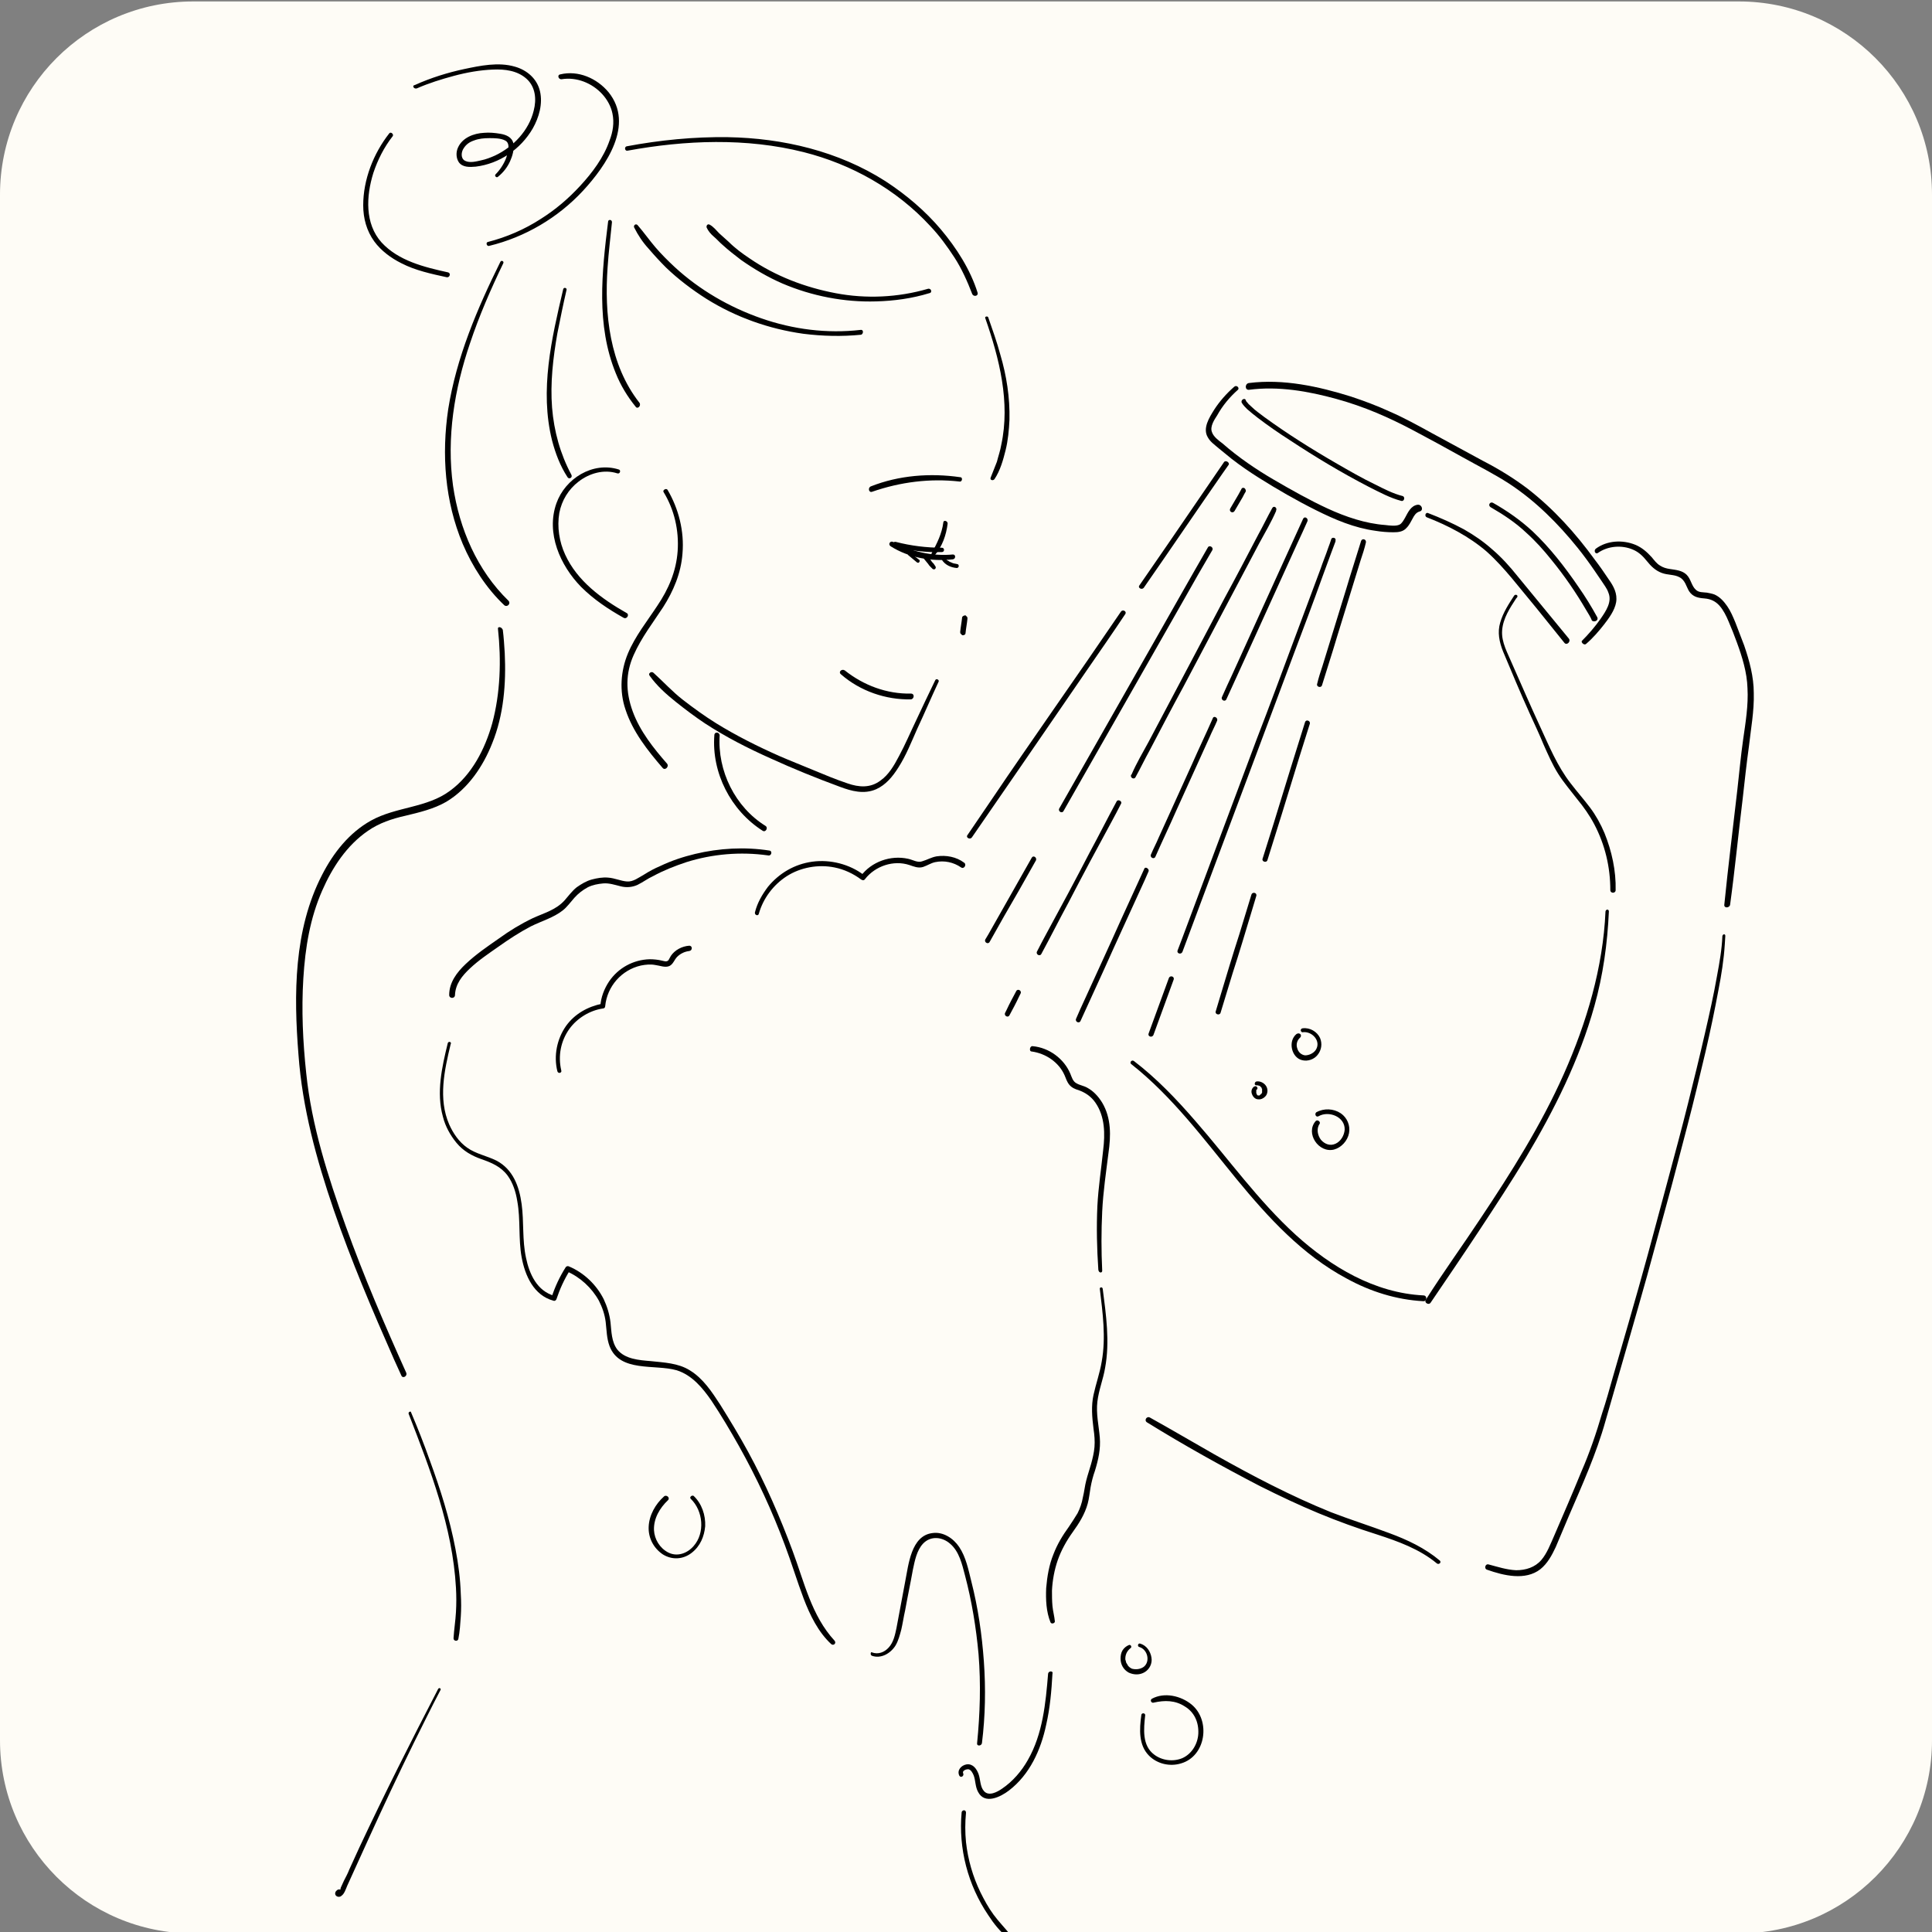 <svg xmlns="http://www.w3.org/2000/svg" width="400" height="400" style="enable-background:new 0 0 400 400" xml:space="preserve"><rect width="100%" height="100%" fill="#808080" stroke="none"/><path d="M40 .3h320c22.1 0 40 17.9 40 40v320c0 22.1-17.9 40-40 40H40c-22.1 0-40-17.9-40-40v-320C0 18.2 17.9.3 40 .3z" style="fill:#fefcf6"/><path d="M195 115.9c.7 1.1 1.9 1.6 3.1 1.7.2 0 .4-.2.4-.4s-.1-.4-.3-.4c-.3-.1-.6-.1-.9-.2s-.4-.2-.7-.3c-.1-.1-.2-.1-.3-.2-.1 0-.1-.1-.2-.1s-.1 0-.1-.1l-.2-.2s0-.1-.1-.1c0 0-.1-.1 0 0 0-.1-.1-.1-.1-.1-.1-.2-.4-.3-.6-.2s-.1.4 0 .6zM191.3 115.7l.9 1.1c.1.2.3.4.4.5l.5.5c.1.1.4.1.5 0 .1-.1.2-.3.1-.5s-.3-.4-.4-.6c-.2-.2-.4-.4-.5-.6l-.8-1.1c-.1-.2-.5-.2-.6 0-.3.2-.2.5-.1.7zM188 114.9l1.8 1.5c.1.1.4.2.5 0 .1-.1.2-.4 0-.5-.6-.5-1.3-1-1.9-1.5-.1-.1-.3-.1-.5 0 0 .1 0 .3.1.5z"/><path d="M197.3 114.8c-4.3.4-8.6-.6-12.4-2.6-.6-.3-1.1.5-.5.9 3.8 2.4 8.5 3.2 12.9 2.7.6-.1.6-1 0-1z"/><path d="M195 113.4c-3.2 0-6.4-.4-9.5-1.2-.7-.2-1 .9-.3 1 3.2.8 6.5 1.2 9.8 1.1.6 0 .6-.9 0-.9z"/><path d="M195.3 108.2c-.3 2.3-1.3 4.3-2.4 6.3-.2.4.3.8.6.5 1.6-1.9 2.4-4.2 2.7-6.6 0-.6-.9-.8-.9-.2zM204 65.9c2.9 8.3 5.2 17.4 3.3 26.2-.2 1.2-.6 2.3-.9 3.5-.4 1.1-.9 2.2-1.3 3.3-.2.5.5.7.8.3 1.2-1.8 1.8-4 2.3-6 .5-2 .7-4.2.8-6.3.1-4.6-.6-9.1-1.9-13.5-.7-2.6-1.6-5.1-2.5-7.7-.1-.3-.8-.2-.6.2zM198.8 98.8c-6.2-.9-12.7-.4-18.5 1.9-.7.3-.4 1.4.3 1.1 5.8-2 11.9-2.8 18.1-2.1.5.1.7-.9.1-.9zM199.2 127.8c-.1 1-.3 2-.4 3 0 .2 0 .3.1.4l.3.3c.3.1.7-.1.7-.4.1-1 .3-2 .4-3 0-.2 0-.3-.1-.4l-.3-.3c-.2 0-.6.1-.7.4zM193.6 140.9c-1.3 2.7-2.6 5.4-3.9 8.2-1.2 2.5-2.3 5.1-3.6 7.5-1 1.9-2.1 3.8-3.8 5-2.1 1.6-4.5 1.4-6.8.6-2.4-.8-4.8-1.8-7.2-2.8-2.4-1-4.7-1.9-7-2.9-4.5-2-8.9-4.2-13.1-6.8-2.4-1.5-4.6-3.1-6.8-4.8s-4.1-3.8-6.1-5.6c-.4-.4-1.2.1-.8.6 1.5 2.1 3.4 3.8 5.4 5.4s4 3.1 6.1 4.5c4.3 2.8 8.8 5.1 13.5 7.2 4.6 2.1 9.5 4.1 14.4 5.9 2.4.9 5 1.6 7.5.5 2-.9 3.4-2.6 4.6-4.5 1.6-2.5 2.7-5.3 3.9-8 1.5-3.2 2.9-6.5 4.4-9.7.3-.4-.5-.9-.7-.3z"/><path d="M188.6 143.6c-5 .1-9.8-1.7-13.7-4.8-.6-.4-1.4.3-.8.8 4 3.5 9.3 5.3 14.5 5.2.7-.1.8-1.2 0-1.2zM128.1 97.2c-5.4-1.7-11.1 1.9-12.9 7-2.2 6.2.8 12.9 5.1 17.3 2.6 2.6 5.6 4.6 8.8 6.4.7.4 1.3-.7.6-1-5.1-2.9-10.2-6.6-12.7-12.1-1.2-2.6-1.7-5.7-1.2-8.6.5-2.6 1.9-4.9 4-6.5 2.2-1.7 5.2-2.6 8-1.7.6.2.8-.7.3-.8zM137.4 101.9c2.2 3.6 3.2 7.9 2.9 12.2-.3 4.2-1.9 7.9-4.2 11.3-2.1 3.2-4.6 6.3-6.1 9.9s-1.8 7.8-.5 11.6c1.5 4.6 4.6 8.5 7.7 12.1.5.6 1.4-.3.9-.9-2.8-3.2-5.6-6.7-7.1-10.8-1.5-4.1-1.5-7.9.2-11.7 1.6-3.6 4-6.7 6.1-9.9 2.1-3.3 3.7-7 4-11.1.4-4.6-.8-9.3-3.1-13.2-.3-.4-1.1.1-.8.5zM103.6 54.2c-4.8 9.7-9.1 19.8-10.8 30.5-1.4 9.4-.7 19.1 3 27.9 2 4.7 4.9 9.2 8.6 12.7.6.5 1.4-.3.9-.9-6.5-6.3-10.2-14.9-11.5-23.8-1.4-10 .3-20.1 3.5-29.5 1.9-5.7 4.3-11.2 6.9-16.6.2-.4-.4-.7-.6-.3zM103.1 130.2c.7 6.5.5 13.3-1.2 19.6-1.5 5.3-4.2 10.6-8.7 13.9-4.8 3.6-11.2 3.3-16.4 6.2-4.5 2.5-7.8 6.7-10.1 11.2-5.9 11.4-5.9 24.8-4.9 37.3.8 11 3.7 21.6 7.3 32.1 3.6 10.5 8 20.8 12.5 31l1.5 3.3c.3.7 1.3.1 1-.6-4.5-10-8.8-20-12.5-30.3-3.7-10.3-7.1-20.9-8.2-31.7-.7-6.5-1-13.1-.6-19.6.4-6.5 1.4-12.5 3.9-18.2 2.1-4.8 5.1-9.4 9.5-12.4 2.3-1.6 5-2.5 7.7-3.1 2.9-.7 5.9-1.4 8.5-2.9 4.5-2.7 7.6-7.3 9.5-12.1 2.4-5.9 2.9-12.4 2.6-18.7-.1-1.6-.2-3.2-.4-4.8-.3-.7-1.1-.7-1-.2z"/><path d="M159.3 176.1c-5.1-.8-10.4-.5-15.4.7-2.5.6-4.9 1.4-7.2 2.5-1.2.5-2.3 1.1-3.4 1.8-1.1.6-2.2 1.5-3.5 1.4s-2.5-.7-3.9-.8c-1.1-.1-2.3.1-3.4.4s-2.1.9-3.1 1.6c-1 .8-1.7 1.8-2.5 2.7-1.8 2-4.2 2.6-6.6 3.7-2.5 1.2-4.8 2.6-7 4.2-2.3 1.6-4.8 3.3-6.9 5.3-1.8 1.7-3.4 3.8-3.4 6.4 0 .8 1.2.8 1.2 0 .1-2.3 1.5-4 3.1-5.5 1.8-1.7 3.9-3.1 5.9-4.5 2.1-1.5 4.4-3 6.7-4.2 2.2-1.1 4.7-1.8 6.6-3.3.9-.7 1.6-1.7 2.4-2.6.8-.9 1.7-1.6 2.8-2.2 1-.5 2.1-.7 3.2-.8 1.2-.1 2.4.3 3.6.6 1.2.3 2.4.2 3.5-.3 1.2-.6 2.1-1.3 3.2-1.8 2.2-1.2 4.5-2.1 6.9-2.9 5.4-1.7 11.2-2.2 16.9-1.4.7.2 1-.9.3-1zM116.2 221.6c-.7-3-.1-6.1 1.7-8.6 1.6-2.2 4.2-3.8 6.9-4.2.3 0 .5-.2.5-.5.4-4.1 3.4-7.5 7.4-8.4 1-.2 2-.3 3-.1.9.1 2 .6 2.9.2.8-.4 1-1.3 1.6-1.9.7-.7 1.6-1.1 2.5-1.2.7-.1.7-1.1 0-1.1-1.5.1-3 .9-3.8 2.1-.2.3-.3.6-.5.9-.4.4-.8.2-1.3.1-.8-.2-1.7-.3-2.6-.3-3.4.1-6.5 1.8-8.4 4.6-1 1.5-1.7 3.3-1.8 5.1l.4-.5c-3 .6-5.7 2.1-7.5 4.6-1.9 2.7-2.6 6.2-1.8 9.4.2.6 1 .3.8-.2zM147.9 152.2c-.6 7.8 3.4 15.6 10 19.8.6.4 1.2-.6.6-1-6.3-3.9-10-11.4-9.5-18.8-.1-.7-1.1-.7-1.1 0zM84.6 292.7c4.5 11.6 9.1 23.5 9.8 36 .1 1.7.1 3.4 0 5.1-.1 1.8-.4 3.6-.5 5.4 0 .6.9.7 1 .1.3-1.5.4-3.1.5-4.6.1-1.5.1-3.1 0-4.7-.1-3.1-.5-6.2-1.1-9.3-1.2-6.3-3.1-12.3-5.3-18.3-1.2-3.4-2.5-6.7-3.9-10 0-.3-.6-.1-.5.3zM90.7 349.7c-5.6 10.8-11.1 21.7-16.3 32.8-.7 1.5-1.4 3.1-2.1 4.6-.3.8-.7 1.5-1.1 2.3-.2.4-.3.7-.5 1.1-.1.2-.2.4-.2.6 0 .1-.5 1.1-.1 1H70l-.1-.1c.2.5 1 .1.8-.4-.3-1-1.7 0-1.2.8.3.4.9.4 1.2.1.6-.4.9-1.4 1.2-2.1l4.5-9.9c3-6.6 6.1-13.2 9.3-19.7 1.8-3.6 3.6-7.3 5.5-10.9.2-.3-.3-.6-.5-.2zM129.9 31.2c12-2.2 24.6-2.7 36.5.3 9.9 2.5 19.2 7.7 26.2 15.3 1.9 2 3.5 4.2 5 6.5s2.7 5 3.7 7.6c.3.6 1.3.4 1.1-.3-1.5-4.8-4.4-9.3-7.6-13.1-3.2-3.8-7.2-7.2-11.5-10-9.7-6.2-21.2-8.9-32.6-9.1-7-.1-14.1.6-21 1.9-.5.2-.3 1 .2.9zM192.1 59.8c-6.2 1.8-12.8 2.1-19.1.9s-12.4-3.5-17.8-7.2c-1.5-1-3-2.1-4.3-3.4-.7-.6-1.3-1.2-2-1.8-.6-.6-1.2-1.4-2-1.8-.4-.2-.7.2-.6.6.3.7.9 1.4 1.5 1.9s1.2 1.2 1.8 1.7c1.2 1.1 2.5 2.1 3.8 3.1 2.7 1.9 5.6 3.6 8.6 4.9 6.1 2.6 12.8 3.9 19.4 3.7 3.7-.1 7.4-.6 11-1.7.7-.1.4-1.1-.3-.9zM178.2 68.3c-7 .8-14-.1-20.6-2.4-6.6-2.3-12.8-5.9-17.9-10.6-1.4-1.3-2.8-2.7-4-4.1s-2.4-3.1-3.7-4.6c-.4-.4-.9.1-.7.5.8 1.6 1.8 3.1 3 4.4 1.2 1.4 2.3 2.6 3.6 3.9 2.5 2.4 5.4 4.6 8.4 6.5 6.1 3.8 12.9 6.2 20 7.2 4 .5 8 .6 12 .2.5-.2.5-1.1-.1-1zM125.9 45.9c-1.3 10.4-2.5 21.4 1.6 31.4 1 2.5 2.4 4.8 4.1 6.9.4.6 1.2-.2.8-.8-6.2-7.9-7.3-18.4-6.6-28.1.2-3.1.6-6.2.9-9.3 0-.6-.8-.6-.8-.1zM116.6 59.9c-2.4 10.2-4.9 20.9-2.3 31.3.7 2.7 1.7 5.3 3.2 7.6.3.5 1.1.1.8-.5-2.3-4.3-3.6-9-4-13.9-.4-5.1.2-10.3 1.1-15.4.6-3 1.2-6 1.9-9 .1-.4-.6-.6-.7-.1zM80.6 27.6c-3.3 4.2-5.4 9.6-5.4 14.9 0 2.7.7 5.3 2.3 7.5 1.4 1.9 3.4 3.4 5.6 4.5 2.9 1.5 6.2 2.2 9.4 2.9.6.1.9-.8.3-1-5-1.1-10.3-2.4-13.8-6.2-3.5-3.9-3.2-9.6-1.7-14.4.9-2.7 2.2-5.3 4-7.6.3-.4-.4-1-.7-.6zM86.3 18.3c2.5-1.1 5.1-1.9 7.7-2.6s5.4-1.2 8.1-1.3c2.4-.1 5 .2 6.9 1.9s2.1 4.3 1.5 6.6c-1 4.1-4.2 7.5-8 9.3-.9.4-1.9.8-2.9 1-.9.2-2.3.6-3.3.1s-.8-1.9-.3-2.6c.5-.8 1.2-1.3 2.1-1.6 1-.4 2.1-.5 3.2-.5 1 0 2.4 0 3.3.5 1.2.6.5 2.6.2 3.6-.5 1.3-1.3 2.5-2.2 3.4-.3.3.2.8.5.5 1.1-.9 1.9-1.9 2.5-3.2.5-1.1.9-2.5.7-3.7-.3-1.3-1.5-1.8-2.7-2-1.2-.2-2.3-.3-3.4-.2-2.1.1-4.5 1-5.4 3.1-.4.9-.4 2.1.2 3 .8 1.1 2.3 1 3.5.9 4.9-.6 9.3-3.6 11.8-7.9 1.3-2.3 2.1-5.1 1.5-7.7-.6-2.6-2.7-4.4-5.2-5.1-3.4-1-7.2-.2-10.5.5s-6.9 1.8-10.2 3.3c-.7.1-.2.9.4.7zM101.3 50.9c7.4-1.8 14.2-5.8 19.4-11.4 4.8-5.2 10.7-13.7 5.3-20.4-2.4-2.9-6.3-4.6-10-3.7-.7.1-.4 1.1.3 1 3.1-.5 6.3.8 8.4 3.1 1 1.1 1.8 2.5 2.1 4 .4 1.9.1 3.8-.6 5.6-1.2 3.5-3.6 6.7-6.1 9.4-2.5 2.7-5.1 4.9-8.1 6.8-3.4 2.2-7.1 3.8-11 4.8-.5.1-.2 1 .3.8zM236.3 355.1c-.4 2.9-.6 6.2 1.6 8.4 1.7 1.7 4.3 2.3 6.6 1.6 5.2-1.5 6.2-8.9 2.2-12.2-2.2-1.8-5.6-2.6-8.2-1.2-.5.3-.1 1 .4.8 2.2-.5 4.4-.5 6.4.8 2 1.2 2.9 3.3 2.8 5.6-.1 2.1-1.3 4.2-3.3 5.1-1.9.8-4.2.5-5.8-.7-2.6-1.9-2.2-5.4-1.9-8.2 0-.5-.8-.5-.8 0zM235.9 341c1.7.5 2.3 3 .9 4.1-.7.5-1.6.6-2.4.4-.3-.1-.7-.4-.9-.7-.1-.2-.2-.4-.3-.5 0-.1-.1-.2-.1-.3 0-.1 0-.2-.1-.3-.1-1 .3-1.9 1.1-2.5.3-.2 0-.8-.4-.6-.5.2-1 .6-1.3 1.1-.3.5-.4 1.1-.4 1.7 0 1.2.6 2.3 1.7 2.9 1.1.5 2.3.5 3.3-.1s1.6-1.8 1.4-3c-.2-1.3-1-2.5-2.3-2.9-.5-.2-.7.6-.2.7zM269.8 213.7c1.9-.2 3.8 1.9 2.6 3.7-.5.7-1.4 1.1-2.2 1.1-.8-.1-1.4-.7-1.6-1.4-.3-.8-.1-1.7.6-2.3.2-.2.2-.6 0-.7-.2-.2-.5-.2-.8 0-1.8 1.5-1 4.9 1.2 5.4 1.2.3 2.5-.2 3.2-1.1.8-1 1-2.3.5-3.5-.6-1.3-2.1-2.2-3.6-2-.2 0-.4.2-.4.4s.2.5.5.4zM260.1 224.7H260.4c.1 0 .2.1.3.1.1 0 0 0 0 0h.1l.1.1.1.1.1.1.1.1v.1s0 .1.1.1c0 .1 0-.1 0 0v.5c0-.1 0 0 0 0v.2c0 .1 0-.1 0 0v.1c0 .1 0 .1-.1.1 0 .1 0 0 0 0v.1c0 .1-.1.1-.1.1.1-.1-.1 0-.1.1 0 0-.2.1-.1.1 0 0-.1 0-.1.1h-.1c-.1 0 .1 0 0 0H260.4s.1.1 0 0l-.1-.1s.1.1 0 0l-.1-.1s0 .1 0 0v-.1s0-.1-.1-.1c0-.1 0 0 0 0v-.2c0-.1 0 0 0 0V225.9c0-.1 0 .1 0 0v-.1c0-.1 0 .1 0 0v-.1s.1-.1 0 0c0 0 0-.1.1-.1.2-.2.2-.4 0-.6-.2-.2-.4-.1-.6 0-.5.4-.6 1-.4 1.5.2.6.7 1.1 1.3 1.1.7.1 1.4-.4 1.7-.9.3-.6.3-1.3-.1-1.9-.4-.6-1.2-1-1.9-.9-.2 0-.4.2-.4.4-.1.2.1.4.3.4zM273 231.1c2.1-1.2 5.5.1 5.4 2.8-.1 1.2-.8 2.4-1.9 2.9-1.1.5-2.2.1-3-.8-.7-.9-1-2.3-.3-3.3.3-.4-.4-1-.8-.6-2.2 2.5.6 6.7 3.8 5.9 1.5-.4 2.8-1.8 3.1-3.4.3-1.6-.4-3.2-1.7-4.1-1.5-1-3.5-1.1-5.1-.2-.4.4 0 1.1.5.8zM255.5 80.1c-1.6 1.4-3 3-4.1 4.7-1 1.6-2.5 3.9-1.3 5.8.5.9 1.4 1.5 2.2 2.2.9.7 1.8 1.5 2.7 2.2 1.8 1.4 3.7 2.7 5.6 3.9 3.8 2.4 7.8 4.7 11.8 6.7s8 3.7 12.4 4.3c1.2.2 2.5.3 3.7.3 1 0 2-.1 2.7-.9.6-.6.9-1.3 1.3-2 .3-.6.7-1.2 1.4-1.4.9-.2.5-1.5-.4-1.4-1.4.2-2 1.6-2.6 2.7-.3.5-.6 1.1-1.1 1.4-.8.4-2.1.2-3 .1-4.1-.3-8.2-1.7-11.9-3.4-3.7-1.7-7.6-3.9-11.2-6s-7.3-4.6-10.6-7.5c-.8-.6-1.9-1.4-2.2-2.4-.4-1.1.5-2.5 1.1-3.4 1.1-2 2.6-3.8 4.3-5.3.4-.4-.3-1.1-.8-.6zM295.4 107.1c4.4 1.7 8.8 4 12.4 7.1 1.9 1.7 3.6 3.6 5.2 5.5 1.7 2.1 3.4 4.1 5.1 6.2 1.9 2.4 3.9 4.8 5.8 7.2.5.6 1.4-.3.9-.9-3.5-4.3-7.1-8.6-10.6-12.9-1.6-2-3.3-3.9-5.3-5.6-1.8-1.6-3.7-2.9-5.8-4.1-2.4-1.3-4.9-2.4-7.5-3.4-.5-.1-.7.7-.2.9z"/><path d="M328.4 133.3c1.4-1.2 2.6-2.6 3.7-4 1-1.3 2.2-2.9 2.5-4.6.3-1.8-.5-3.3-1.5-4.7-1-1.5-1.9-2.8-2.9-4.1-4-5.5-8.5-10.5-13.9-14.7-2.9-2.2-6-4.1-9.3-5.8l-10.5-5.7c-2.9-1.6-5.8-3.2-8.8-4.5-2.6-1.2-5.3-2.2-8-3.1-6.7-2.1-14-3.7-21.1-2.8-.9.1-.9 1.5 0 1.4 6.1-.8 12.3.3 18.1 1.9 5.8 1.6 10.8 3.8 15.9 6.5 3.4 1.8 6.7 3.6 10.1 5.5s6.6 3.5 9.7 5.5c5.5 3.6 10.2 8.3 14.3 13.4 1.2 1.5 2.3 3 3.4 4.6.5.7 1 1.5 1.5 2.2.5.8 1.1 1.5 1.4 2.4.8 1.9-.5 3.8-1.6 5.4-1.2 1.7-2.5 3.2-3.9 4.6-.2.3.5 1 .9.6z"/><path d="M330.8 114.5c2.1-1.5 5-1.7 7.3-.7 1.2.5 2.1 1.4 2.9 2.4s1.7 1.9 3 2.4 2.6.3 3.7.9c1.2.6 1.4 1.9 2 2.9.8 1.2 1.9 1.4 3.2 1.5 1.3.1 2.3.6 3.1 1.5s1.4 2.1 1.9 3.3c.6 1.4 1.2 2.9 1.7 4.3 1.1 3 2.1 6.2 2.2 9.5.2 3.5-.4 7.1-.9 10.6s-.8 6.9-1.2 10.4c-.9 7.9-1.9 15.8-2.7 23.8-.1.8 1.1.7 1.2 0 1-7.3 1.7-14.6 2.6-21.9.4-3.6.8-7.3 1.3-10.9.4-3.6 1.1-7.3 1-11 0-3.4-.9-6.7-2-9.9-.6-1.6-1.2-3.1-1.8-4.7-.5-1.2-1-2.4-1.7-3.4s-1.5-1.9-2.6-2.4c-.5-.2-1.1-.3-1.6-.4-.8-.1-1.7 0-2.3-.6-.9-.8-1-2.2-1.9-3.1-.9-.9-2.2-1-3.5-1.2-.7-.1-1.4-.3-2-.7-.7-.4-1.2-1.1-1.7-1.7-1-1.1-2-2-3.4-2.6-2.7-1.1-5.9-.9-8.2.8-.5.4-.1 1.2.4.9zM313.5 123.3c-1.1 1.7-2.3 3.5-2.9 5.6-.6 2-.2 4 .6 6 1.8 4.3 3.6 8.6 5.5 12.8 1 2.2 2 4.3 2.9 6.5.9 2 1.8 4.1 3 6 1.2 1.9 2.6 3.5 3.9 5.2 1.4 1.7 2.6 3.4 3.6 5.3 2.2 4.2 3.3 8.8 3.3 13.6 0 .7 1.1.7 1.1 0 .1-4-.8-8.1-2.3-11.8-.8-1.9-1.8-3.7-3-5.3s-2.7-3.3-4-5c-2.8-3.6-4.5-7.8-6.4-11.9-1.9-4.1-3.8-8.5-5.7-12.8-.9-2.2-2.3-4.5-2.1-7s1.6-4.6 2.9-6.6c.7-.6-.1-1-.4-.6zM332.4 188.7c-.5 11.6-3.9 23-8.6 33.6-4.7 10.6-10.9 20.4-17.3 30-3.7 5.6-7.7 11.1-11.3 16.8-.4.6.6 1.2 1 .6 3.4-5 6.8-10 10.1-15s6.5-9.9 9.6-15c5.9-9.9 11.1-20.3 14.2-31.4 1.8-6.4 2.7-12.9 3-19.6 0-.5-.6-.5-.7 0zM356.6 193.8c-.1 2.7-.6 5.5-1.1 8.2-.7 4-1.6 8-2.5 11.9-1.1 4.8-2.3 9.7-3.5 14.5-1.3 5.2-2.7 10.4-4.1 15.6l-4.2 15.6c-1.3 4.7-2.6 9.4-4 14.2l-3.3 11.4c-.7 2.5-1.4 5-2.2 7.4-1.2 4.1-2.6 8.2-4.3 12.1-1.8 4.4-3.7 8.8-5.6 13.2-.8 1.8-1.5 3.7-2.7 5.1-1.3 1.5-3.2 2.1-5.2 2.1-2-.1-3.8-.7-5.7-1.2-.7-.2-1 .9-.3 1.1 3.4 1.2 7.9 2.3 11-.1 1.5-1.2 2.4-2.9 3.2-4.6.9-2.1 1.8-4.3 2.7-6.4 2.8-6.5 5.7-12.9 7.6-19.7.6-2 1.1-3.9 1.7-5.9 1-3.5 2-6.9 3-10.4 1.3-4.5 2.6-9.1 3.9-13.7 1.4-5.1 2.8-10.3 4.2-15.4s2.8-10.6 4.2-15.9c1.3-5 2.5-10 3.7-15.1 1-4.3 1.9-8.6 2.7-12.9.6-3.1 1.1-6.2 1.3-9.4 0-.5.1-1.1.1-1.6.1-.6-.5-.6-.6-.1zM298.1 323.1c-3.1-2.6-6.7-4.3-10.5-5.7-4-1.5-8.1-2.8-12-4.3-8.4-3.4-16.4-7.6-24.2-12-4.4-2.5-8.8-5.1-13.3-7.6-.7-.4-1.3.6-.6 1 7.6 4.7 15.5 9.1 23.4 13.2 4 2 8 3.9 12.1 5.6 4.1 1.7 8 3.1 12.1 4.4 4.3 1.4 8.8 3 12.4 6 .4.3 1-.2.6-.6zM227.7 266.8c.6 5 1.3 10.1.4 15.1-.4 2.4-1.2 4.6-1.7 6.9-.5 2.3-.3 4.6 0 7 .2 1.3.3 2.6.2 3.8-.1 1.2-.4 2.4-.7 3.5-.3 1.1-.7 2.2-1 3.4-.3 1.1-.4 2.3-.7 3.5-.2 1.2-.6 2.3-1.1 3.3-.6 1-1.2 1.9-1.8 2.8-1.3 1.8-2.4 3.6-3.2 5.7-.9 2.2-1.3 4.6-1.5 7-.1 2.4 0 4.9.9 7.1.2.4.9.2.9-.2-.1-1.1-.4-2.1-.5-3.2s-.1-2.1-.1-3.2c.1-2.1.5-4.3 1.2-6.3s1.8-4 3.1-5.8c1.3-1.8 2.5-3.7 3.1-5.9.3-1.1.4-2.3.6-3.4.2-1.1.5-2.3.9-3.4.7-2.3 1.2-4.5 1-6.9-.2-2.4-.8-4.9-.5-7.4.3-2.5 1.2-4.6 1.6-7 1-5.4.2-11-.5-16.4-.1-.4-.6-.3-.6 0zM228.2 263.1c-.2-4.1-.2-8.2 0-12.3s.8-8.1 1.3-12.1c.5-3.5.6-7.2-1.3-10.4-.8-1.3-1.8-2.4-3.1-3.1-.7-.4-1.5-.5-2.2-.9-.8-.4-1-1.3-1.3-2-1.3-3.1-4.4-5.4-7.8-5.7-.6-.1-.8 1.1-.2 1.1 2.9.4 5.6 2.2 6.8 4.9.3.7.5 1.4 1 2 .5.6 1.2.9 1.9 1.1 1.4.5 2.6 1.3 3.5 2.6 2 2.9 2 6.5 1.6 9.8-.4 3.9-1 7.7-1.2 11.6-.2 4.4-.1 8.8.2 13.2.1.7.8.7.8.2zM157.1 189.2c.9-3.2 3-6 5.8-7.8 2.8-1.8 6.5-2.5 9.9-1.8 2 .4 3.9 1.3 5.5 2.5.3.2.6.2.8-.1 2.1-2.7 5.9-4 9.2-2.9.9.3 1.8.7 2.8.4.9-.3 1.6-.8 2.5-1 1.9-.4 3.8 0 5.4 1.1.6.4 1.2-.6.6-1-1.6-1.2-3.7-1.6-5.7-1.3-1.1.2-1.9.7-2.9 1-1 .4-2-.3-3-.5-3.6-.8-7.6.6-9.8 3.6l.7-.2c-3-2.3-7-3.3-10.7-2.8s-6.9 2.4-9.2 5.2c-1.2 1.6-2.2 3.3-2.7 5.3-.1.6.7.8.8.3zM210.4 205.2c-.7 1.3-1.4 2.6-2 3.9l-.3.6c-.3.6.6 1.1.9.5.7-1.3 1.4-2.6 2-3.9l.3-.6c.3-.6-.6-1.1-.9-.5zM231.2 165.9c-1.9 3.5-3.7 7.1-5.6 10.6-2.9 5.6-5.9 11.2-8.9 16.7-.7 1.3-1.4 2.6-2 3.8-.3.6.6 1.1.9.5 1.9-3.5 3.7-7.1 5.6-10.6 2.9-5.6 5.9-11.2 8.9-16.7.7-1.3 1.4-2.6 2-3.8.3-.5-.6-1-.9-.5zM263.4 105.2c-1 1.8-1.9 3.7-2.9 5.5-2.3 4.4-4.6 8.8-7 13.2l-8.4 15.9c-2.4 4.6-4.9 9.2-7.3 13.8-1.2 2.2-2.5 4.4-3.5 6.7 0 0 0 .1-.1.1-.3.6.6 1.1.9.5 1-1.8 1.9-3.7 2.9-5.5 2.3-4.4 4.6-8.8 7-13.2l8.4-15.9c2.4-4.6 4.9-9.2 7.3-13.8 1.2-2.2 2.5-4.4 3.5-6.7v-.1c.3-.6-.5-1.1-.8-.5zM236.9 179.9l-4.8 10.5c-2.5 5.6-5.1 11.2-7.6 16.7-.6 1.3-1.2 2.6-1.7 3.8-.3.6.6 1.1.9.5l4.8-10.5c2.5-5.6 5.1-11.2 7.6-16.7.6-1.3 1.2-2.6 1.7-3.8.2-.5-.7-1.1-.9-.5zM251.1 148.7c-1.4 3.2-2.9 6.3-4.3 9.5-2.3 5.1-4.6 10.1-6.9 15.2-.5 1.2-1.1 2.3-1.6 3.5-.3.6.6 1.1.9.5 1.4-3.2 2.9-6.3 4.3-9.5 2.3-5.1 4.6-10.1 6.9-15.2.5-1.2 1.1-2.3 1.6-3.5.2-.6-.7-1.1-.9-.5zM269.8 107.4c-1.9 4.2-3.8 8.3-5.7 12.5l-9 19.8c-.7 1.5-1.4 3-2.1 4.6-.3.6.6 1.1.9.5 1.9-4.2 3.8-8.3 5.7-12.5l9-19.8c.7-1.5 1.4-3 2.1-4.6.2-.6-.6-1.1-.9-.5zM259.1 185.2c-.8 2.7-1.7 5.5-2.5 8.2-1.4 4.3-2.7 8.7-4 13l-.9 3c-.2.6.8.9 1 .3.8-2.7 1.7-5.5 2.5-8.2 1.4-4.3 2.7-8.7 4-13l.9-3c.2-.7-.8-.9-1-.3zM270.2 149.5l-3 9.6c-1.6 5.1-3.1 10.2-4.7 15.2-.4 1.2-.7 2.3-1.1 3.5-.2.6.8.9 1 .3l3-9.6c1.6-5.1 3.1-10.2 4.7-15.2.4-1.2.7-2.3 1.1-3.5.1-.6-.8-.9-1-.3zM281.8 112c-1 3.3-2.1 6.6-3.1 10-1.6 5.3-3.3 10.6-4.9 15.9-.4 1.2-.8 2.4-1.1 3.7-.2.6.8.9 1 .3 1-3.3 2.1-6.6 3.1-10 1.6-5.3 3.3-10.6 4.9-15.9.4-1.2.8-2.4 1.1-3.7.1-.7-.8-.9-1-.3zM232.1 126.6c-4.7 6.9-9.4 13.7-14.2 20.6-4.2 6.1-8.4 12.1-12.5 18.2l-5.1 7.5c-.4.5.5 1 .9.5 3.4-4.9 6.8-9.9 10.2-14.8 4.5-6.6 9.1-13.2 13.6-19.8 2.7-3.9 5.4-7.8 8-11.7.3-.5-.5-1-.9-.5zM253.4 95.7c-3.8 5.6-7.7 11.2-11.5 16.8l-6 8.7c-.4.5.5 1 .9.5 5.5-7.9 10.9-15.9 16.4-23.8.4-.6.8-1.1 1.2-1.7.2-.5-.7-1-1-.5zM213.6 177.6l-9 15.9c-.2.3-.4.7-.6 1-.3.6.6 1.1.9.5 2-3.6 4-7.1 6.1-10.7 1.2-2.1 2.3-4.1 3.5-6.2.2-.6-.6-1.1-.9-.5zM250.1 113.3c-3.7 6.4-7.3 12.8-11 19.3-4.3 7.5-8.5 15-12.8 22.5-2.3 4.1-4.7 8.2-7 12.3-.3.6.6 1.1.9.5 4.2-7.4 8.5-14.9 12.7-22.3l12.3-21.6c1.9-3.4 3.8-6.7 5.8-10.1.3-.6-.6-1.1-.9-.6zM257 101.3c-.2.4-.4.7-.6 1.1-.6 1-1.1 1.9-1.7 2.9-.3.6.5 1.1.9.5.6-1 1.1-1.9 1.7-2.9.2-.4.4-.8.6-1.1.1-.2 0-.5-.2-.7-.3-.2-.6-.1-.7.2zM242 202.5c-1.4 3.8-2.8 7.7-4.2 11.5-.2.6.7.9 1 .3 1.4-3.8 2.8-7.7 4.2-11.5.2-.7-.8-.9-1-.3zM275.6 111.7c-.2.6-.4 1.2-.6 1.7-.5 1.5-1.1 2.9-1.6 4.4-1.9 5-3.7 10-5.6 15-2.5 6.7-5 13.5-7.6 20.2-2.7 7.3-5.5 14.6-8.2 21.9-2.5 6.6-4.9 13.2-7.4 19.8-.3.7-.5 1.4-.8 2.1-.2.6.7.9 1 .3 2.4-6.4 4.8-12.9 7.2-19.3 2.7-7.3 5.5-14.6 8.2-21.9 2.6-6.9 5.1-13.7 7.7-20.6 2-5.3 4-10.6 5.9-15.9.6-1.6 1.2-3.3 1.8-4.9l.9-2.4v-.2c.2-.6-.8-.8-.9-.2zM330.7 127.8c-1.2-2.2-2.5-4.3-3.9-6.3-2.8-4.1-5.9-8.1-9.5-11.5-2.5-2.3-5.2-4.2-8.2-5.9-.6-.3-1.1.5-.5.9 2.6 1.5 5.2 3.2 7.4 5.3 1.9 1.7 3.6 3.6 5.2 5.6 2.7 3.3 5.1 6.8 7.2 10.4.4.7.9 1.4 1.2 2.2.6.4 1.4-.1 1.1-.7zM257.1 83.4c.3.5.7.9 1.1 1.3.7.6 1.4 1.2 2.2 1.8 2.1 1.6 4.4 3.2 6.6 4.6 5.3 3.5 10.8 6.8 16.4 9.7 2.2 1.1 4.4 2.3 6.7 2.9.6.2.9-.8.3-1-2-.5-3.9-1.5-5.7-2.4-2.7-1.3-5.3-2.8-7.9-4.3-5.2-3-10.3-6.2-15.1-9.7-.9-.7-1.8-1.3-2.6-2.1-.3-.3-.6-.5-.8-.8-.2-.2-.3-.3-.4-.6-.2-.5-1.1 0-.8.6zM92.7 216c-1.2 4.9-2.4 10.2-1 15.2.5 2 1.5 3.8 2.8 5.4 1.4 1.7 3.2 2.7 5.2 3.4 2 .7 4 1.5 5.4 3.4 1.1 1.5 1.7 3.4 2 5.3.7 3.8.2 7.8.9 11.6s2.5 7.9 6.6 9c.3.1.5-.1.6-.3.7-2.1 1.6-4.1 2.8-6l-.7.2c2.8 1.2 5.2 3.4 6.7 6.1.7 1.4 1.2 2.8 1.4 4.4.2 1.7.2 3.4.8 5 2.1 5.5 9.4 3.7 13.9 5 3.2 1 5.4 3.7 7.2 6.3 2 3 3.9 6.2 5.7 9.4 3.7 6.6 6.9 13.5 9.5 20.5 1.4 3.7 2.5 7.4 3.9 11.1 1.3 3.4 3 6.9 5.7 9.4.5.4 1.1-.2.7-.7-4.8-5.2-6.3-12.2-8.7-18.6-2.6-7-5.6-13.9-9.2-20.5-1.8-3.3-3.8-6.6-5.8-9.8-1.7-2.6-3.5-5.4-6.3-7.1-2.4-1.5-5.3-1.6-8.1-1.9-2.4-.2-5.3-.4-6.9-2.4-1.2-1.6-1.2-3.7-1.4-5.6-.2-1.7-.7-3.3-1.4-4.8-1.5-3-4.1-5.5-7.2-6.8-.2-.1-.5-.1-.7.2-1.2 1.9-2.2 4-2.9 6.2l.6-.3c-3.6-1-5.2-4.5-5.9-7.9-.8-3.7-.4-7.4-.9-11.1-.5-3.7-1.8-7.2-5.2-9-2-1-4.3-1.4-6.1-2.7-1.7-1.2-2.9-3-3.7-4.8-2.3-5.3-1-11.2.3-16.6.3-.5-.5-.7-.6-.2zM180.5 342.8c1.9.7 3.9-.5 4.9-2.1.6-1 .9-2.2 1.2-3.3.3-1.3.5-2.7.8-4 .5-2.8 1.1-5.6 1.6-8.4.4-1.9.8-4 2.1-5.4 1.6-1.7 4-1.4 5.6 0 1.9 1.6 2.5 4.3 3.1 6.6 1.4 5.3 2.3 10.8 2.8 16.3.5 6.2.3 12.3-.3 18.4-.1.7.9.6 1 0 .7-5.6.8-11.3.4-16.9-.4-5.6-1.2-11.1-2.6-16.6-.6-2.4-1.1-5-2.5-7.1-1.2-1.8-3.3-3.2-5.5-2.9-4.5.5-5 6.6-5.7 10.1l-1.8 9.6c-.3 1.4-.6 2.9-1.6 4-.9 1-2.2 1.5-3.5 1-.2-.2-.4.5 0 .7zM143 310.3c2.6 2.5 3 7.1.6 9.8-1.3 1.5-3.4 2.3-5.3 1.3-1.7-.9-2.8-2.7-2.9-4.6-.1-2.4 1.2-4.6 2.9-6.2.5-.5-.3-1.2-.8-.8-1.8 1.6-3.1 3.9-3.2 6.3-.1 2.3 1 4.4 2.9 5.7 1.9 1.2 4.2 1.1 6-.3 1.8-1.4 2.6-3.4 2.8-5.5.1-2.3-.7-4.7-2.4-6.3-.4-.2-.9.3-.6.6z"/><path d="M217 346.5c-.5 6.1-1.1 12.5-4.2 17.9-1.3 2.3-3.1 4.4-5.3 5.9-1 .7-2.8 1.7-3.8.5-.8-.9-.7-2.4-1.1-3.5-.4-1.1-1.2-2.2-2.5-2-1.1.2-2 1.2-1.5 2.3.3.6 1.1.1.8-.5-.2-.5.6-.8 1-.8.6 0 1 .8 1.2 1.3.4 1.1.3 2.3.9 3.4 1.4 2.7 4.7 1 6.4-.3 4.3-3.3 6.6-8.4 7.7-13.6.8-3.5 1.1-7 1.3-10.6.2-.6-.8-.6-.9 0zM199.1 375.2c-.7 7.5 1.3 15.1 5.5 21.3 1.1 1.7 2.5 3.5 4.1 4.7.4.3.8-.3.5-.6-1.1-1.4-2.4-2.7-3.5-4.2s-1.9-3-2.7-4.6c-1.6-3.3-2.6-6.8-3-10.4-.2-2-.2-4.1 0-6.1 0-.7-.8-.6-.9-.1zM234.2 220.3c8.5 6.7 15 15.5 21.8 23.8 6.5 7.9 13.6 15.7 22.8 20.6 4.9 2.7 10.3 4.4 15.9 4.7.8 0 .8-1.2 0-1.2-10.1-.5-19.1-5.9-26.4-12.5-7.8-7.1-13.9-15.7-20.8-23.6-3.9-4.5-8-8.8-12.7-12.4-.5-.4-1 .3-.6.6z"/></svg>